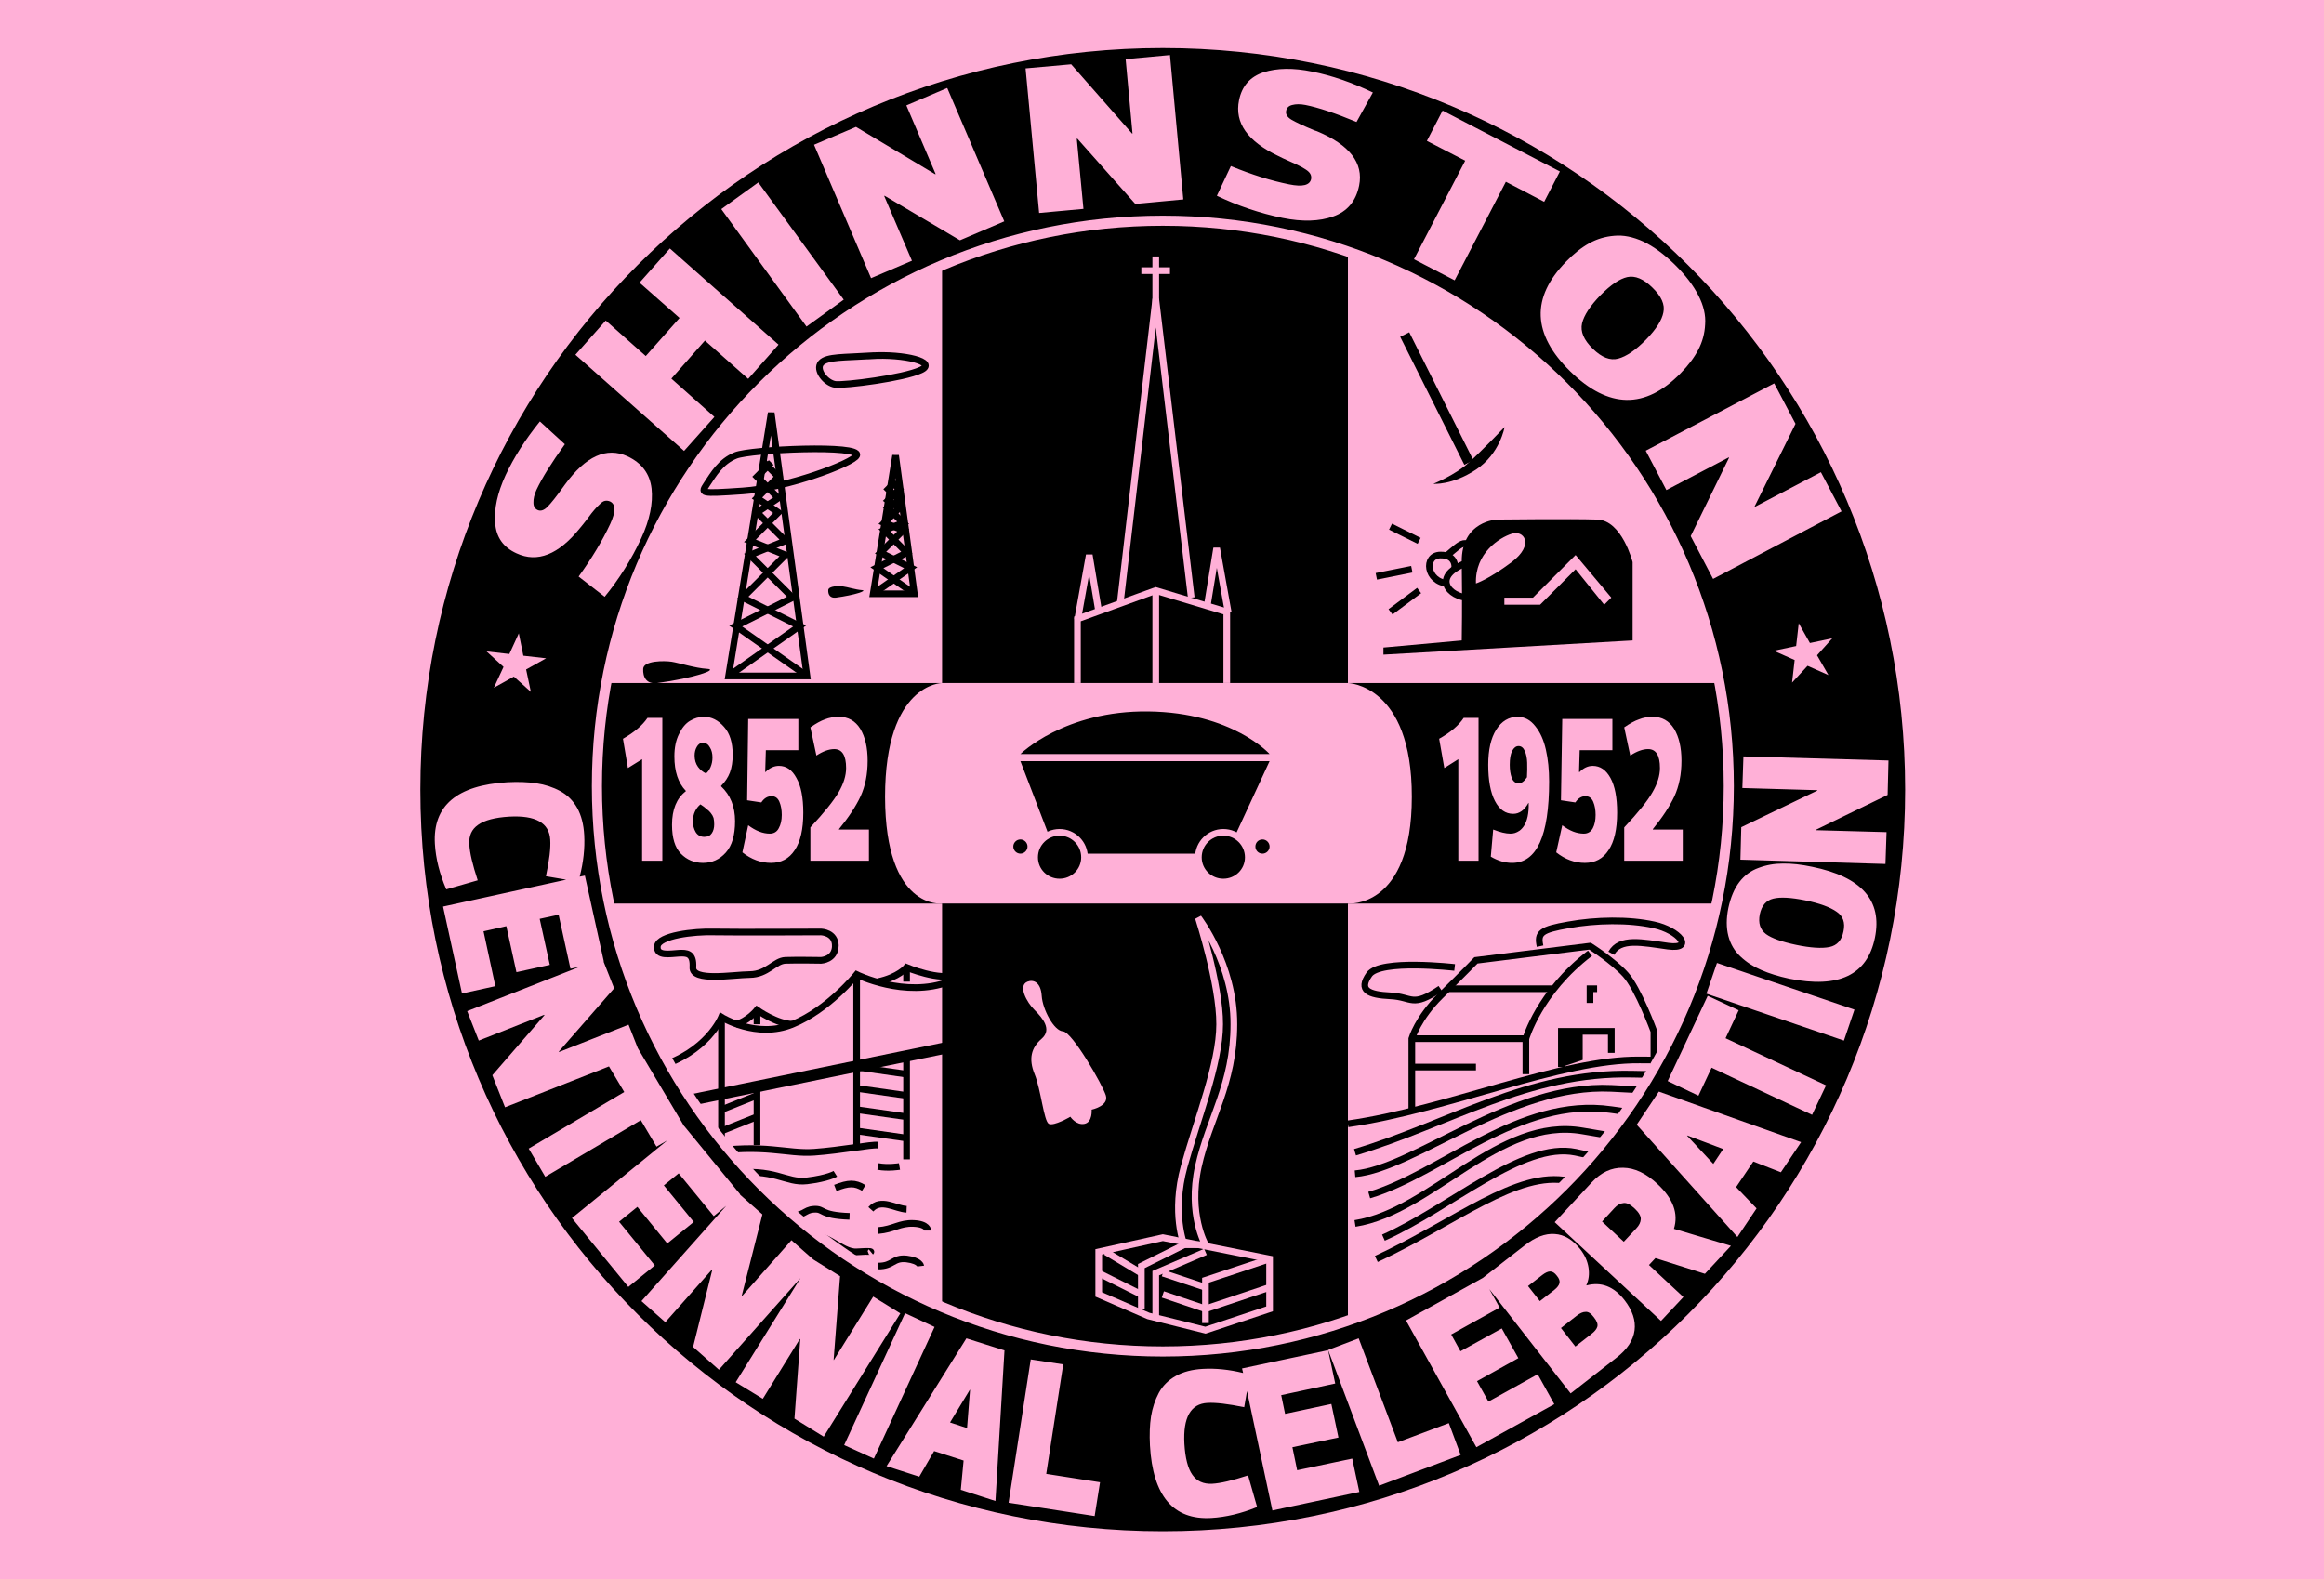 <svg version="1.2" xmlns="http://www.w3.org/2000/svg" viewBox="0 0 1080 734" width="1080" height="734">
	<title>Flag of Beckley, VW-svg</title>
	<style>
		.s0 { fill: #ffb0d7 } 
		.s1 { fill: #000000 } 
		.s2 { fill: #000000;stroke: #ffb0d7;stroke-width: 3.1 } 
		.s3 { fill: none;stroke: #000000;stroke-width: 3.1 } 
		.s4 { fill: none;stroke: #000000;stroke-width: 5.3 } 
		.s5 { fill: none;stroke: #000000;stroke-width: 4.7 } 
		.s6 { fill: none;stroke: #ffb0d7;stroke-width: 3.1 } 
		.s7 { fill: #000000;stroke: #ffb0d7;stroke-width: 4.7 } 
	</style>
	<path id="Layer" class="s0" d="m0 0h1080v734h-1080z"/>
	<g id="Folder 11">
		<path id="Shape 2" class="s1" d="m255.9 317.5h562.4v102.5h-562.4z"/>
		<path id="Shape 2 copy" class="s1" d="m437.8 76.2h188.6v565.2h-188.6z"/>
		<path id="Shape 3" class="s0" d="m437.8 317.5h188.6c0 0 29.8 0.6 29.7 52.9 0 52.3-29.7 49.6-29.7 49.6h-188.6c0 0-26.4 3.2-26.5-49.6 0-52.9 26.5-52.9 26.5-52.9z"/>
		<g id="Folder 3">
			<path id="Shape 6" class="s1" d="m590 353.8l-19.9 43h-79.4l-16.5-43z"/>
			<path id="Shape 4" class="s2" d="m492.4 410c-6.4 0-11.6-5.1-11.6-11.5 0-6.4 5.2-11.6 11.6-11.6 6.4 0 11.6 5.2 11.6 11.6 0 6.4-5.2 11.5-11.6 11.5z"/>
			<path id="Shape 5" class="s2" d="m568.5 410c-6.4 0-11.6-5.1-11.6-11.5 0-6.4 5.2-11.6 11.6-11.6 6.4 0 11.6 5.2 11.6 11.6 0 6.4-5.2 11.5-11.6 11.5z"/>
			<path id="Shape 8" class="s1" d="m586.7 396.8c-1.9 0-3.3-1.5-3.3-3.3 0-1.8 1.4-3.3 3.3-3.3 1.8 0 3.3 1.5 3.3 3.3 0 1.8-1.5 3.3-3.3 3.3z"/>
			<path id="Shape 9" class="s1" d="m474.2 396.8c-1.8 0-3.3-1.5-3.3-3.3 0-1.8 1.5-3.3 3.3-3.3 1.8 0 3.3 1.5 3.3 3.3 0 1.8-1.5 3.3-3.3 3.3z"/>
			<path id="Shape 7" class="s1" d="m590 350.5h-115.8c0 0 20.5-20.3 59.5-19.8 39.1 0.5 56.3 19.8 56.3 19.8z"/>
		</g>
		<g id="Folder 8">
			<path id="Shape 84" class="s3" d="m398.1 211.7c-1.6 3.6-32.5 15.2-52.9 16.5-20.5 1.4-19.4 1.1-16.6-3.3 2.9-4.3 6.3-10.4 13.3-13.2 6.9-2.8 58.6-5.2 56.2 0z"/>
			<path id="Shape 83" class="s3" d="m404.7 165.4c15.4-1 31.2 2.9 23.2 6.6-8.1 3.8-35.3 7.2-39.7 6.7-4.4-0.6-9.4-6.9-6.6-10 2.7-3 10.9-2.5 23.1-3.3z"/>
			<g id="Folder 5">
				<path id="Shape 82" class="s1" d="m305.5 317.5c-5.1 0.7-6.8-2.8-6.6-6.6 0.2-3.9 9.9-3.8 13.2-3.3 3.3 0.5 11.1 3 16.5 3.3 5.5 0.3-6.1 4.3-23.1 6.6z"/>
				<path id="Shape 81" class="s3" d="m355.1 215l6.6 6.6-9.9 9.9 9.9 6.7-13.2 13.2 16.5 6.6-19.8 19.8 26.4 13.2-33 23.2"/>
				<path id="Shape 81 copy" class="s3" d="m375 314.2l-33.1-23.2 26.4-13.2-19.8-19.8 16.5-6.6-13.2-13.2 9.9-6.7-9.9-9.9 6.6-6.6"/>
				<path id="Shape 80" class="s3" d="m358.4 191.9l16.6 122.3h-36.4z"/>
			</g>
			<g id="Folder 5 copy">
				<path id="Shape 82" class="s1" d="m388.4 277.8c-2.7 0.3-3.6-1.5-3.5-3.5 0.1-2 5.2-2 6.9-1.7 1.8 0.2 5.9 1.5 8.7 1.7 2.9 0.2-3.2 2.3-12.1 3.5z"/>
				<path id="Shape 81" class="s3" d="m414.5 223.9l3.4 3.5-5.2 5.2 5.2 3.5-6.9 6.9 8.7 3.5-10.5 10.4 14 7-17.4 12.1"/>
				<path id="Shape 81 copy" class="s3" d="m424.9 276l-17.4-12.1 13.9-7-10.4-10.4 8.7-3.5-7-6.9 5.2-3.5-5.2-5.2 3.5-3.5"/>
				<path id="Shape 80" class="s3" d="m416.2 211.7l8.7 64.3h-19.1z"/>
			</g>
		</g>
		<g id="Folder 6">
			<path id="Shape 79" class="s3" d="m388.2 439.8c-0.2 6.3-6.6 6.6-6.6 6.6 0 0-11.6-0.2-16.6 0-5 0.2-8.4 6.5-16.5 6.6-8.1 0.1-26.8 3.4-26.5-3.3 0.4-6.7-2.8-6.8-6.6-6.6-3.8 0.2-10.5 1.6-9.9-3.3 0.6-4.9 16.8-6.9 26.4-6.6 9.7 0.2 49.7 0 49.7 0 0 0 6.7 0.2 6.6 6.6z"/>
			<path id="Shape 78" class="s3" d="m351.8 509.2l-16.5 6.6"/>
			<path id="Shape 77" class="s3" d="m351.8 519.1l-16.5 6.6"/>
			<path id="Shape 76" class="s3" d="m421.3 499.3l-23.2-3.3"/>
			<path id="Shape 75" class="s3" d="m398.1 505.9l23.2 3.3"/>
			<path id="Shape 74" class="s3" d="m398.1 515.8l23.2 3.3"/>
			<path id="Shape 73" class="s3" d="m398.1 525.7l23.2 3.3"/>
			<path id="Shape 72" class="s4" d="m444.4 486.1l-129 26.4"/>
			<path id="Shape 71" class="s3" d="m351.8 505.9v26.4"/>
			<path id="Shape 70" class="s3" d="m351.8 469.5v6.6"/>
			<path id="Shape 69" class="s3" d="m341.9 476.1c5.6-1.3 9.9-6.6 9.9-6.6 0 0 9.4 6.6 16.5 6.6"/>
			<path id="Shape 68" class="s3" d="m421.3 489.4v49.5"/>
			<path id="Shape 67" class="s3" d="m421.3 449.7v6.6"/>
			<path id="Shape 66" class="s3" d="m408 456.3c9.5-2 13.3-6.6 13.3-6.6 0 0 15.6 6.5 23.1 3.3"/>
			<path id="Shape 65" class="s3" d="m335.3 472.8v66.1"/>
			<path id="Shape 64" class="s3" d="m398.1 453v79.3"/>
			<path id="Shape 63" class="s3" d="m305.5 496c23.1-6.7 29.8-23.2 29.8-23.2 0 0 16.3 10.2 33 3.3 16.7-6.8 29.8-23.1 29.8-23.1 0 0 22.5 11.1 43 3.3"/>
			<path id="Shape 62" class="s3" d="m404.7 581.9c0 0 0.6-0.5-6.6 0-7.2 0.5-15.6-10.8-23.1-6.6"/>
			<path id="Shape 61" class="s3" d="m365 565.4c9.4 0 8.3-3 13.3-3.3 5-0.3 2.4 2.8 16.5 3.3"/>
			<path id="Shape 60" class="s3" d="m404.7 562.1c4.7-5.3 11.4-0.2 16.6 0"/>
			<path id="Shape 59" class="s3" d="m408 572c7.4-0.6 10-3.6 16.6-3.3 6.6 0.3 6.6 3.3 6.6 3.3"/>
			<path id="Shape 58" class="s3" d="m408 588.5c7.1 0.1 6.9-4 13.3-3.3 6.3 0.8 6.6 3.3 6.6 3.3"/>
			<path id="Shape 57" class="s3" d="m388.2 552.2c6.1-2.4 9.1-2.5 13.2 0"/>
			<path id="Shape 56" class="s3" d="m408 542.2c4.7 0.9 10 0 10 0"/>
			<path id="Shape 55" class="s3" d="m388.2 545.6c0 0-3.3 2.1-13.2 3.3-10 1.2-14.8-6.3-36.4-3.3"/>
			<path id="Shape 54" class="s3" d="m408 532.3c-3-0.4-17.1 2.4-29.7 3.3-12.7 0.9-23.1-4.2-49.7 0"/>
		</g>
		<g id="Folder 7">
			<path id="Shape 47" fill-rule="evenodd" class="s1" d="m642.9 304.3v-3.3l36.4-3.3c0 0 0.3-17.1 0-36.4-0.3-19.3 16.5-19.8 16.5-19.8 0 0 34.7-0.4 46.4 0 11.6 0.3 16.5 19.8 16.5 19.8v36.4zm43-33.1c0 0 5.6-1.7 16.6-9.9 10.9-8.3 5.5-15.1 0-13.2-5.6 1.8-17.1 8.9-16.6 23.1zm13.2 6.6v3.3h16.6l16.5-16.5 13.3 16.5 3.3-3.3-16.6-19.8-19.8 19.8z"/>
			<path id="Shape 53" class="s3" d="m639.6 267.9l16.5-3.3"/>
			<path id="Shape 52" class="s3" d="m646.2 284.4l13.3-9.9"/>
			<path id="Shape 51" class="s3" d="m659.5 251.4l-13.3-6.6"/>
			<path id="Shape 50" class="s3" d="m672.7 258c6.6-5.5 8.8-8.7 13.2 0"/>
			<path id="Shape 49" class="s3" d="m672.7 271.2c-9.9-0.8-11.2-13.1-3.3-13.2 7.9-0.1 6.6 6.6 6.6 6.6"/>
			<path id="Shape 48" class="s3" d="m682.6 277.8c-9 0-18.3-10.2 0-16.5"/>
			<path id="Shape 46" class="s1" d="m699.2 198.5c0 0-2.1 12.4-13.3 19.8-11.2 7.4-19.8 6.6-19.8 6.6 0 0 10.2-4.1 16.5-9.9 6.4-5.8 16.6-16.5 16.6-16.5z"/>
			<path id="Shape 45" class="s5" d="m652.8 155.5l29.8 59.5"/>
		</g>
		<g id="Folder 9">
			<path id="Shape 44" class="s3" d="m715.7 439.8c-1.4-6.2 0.5-7.7 13.2-9.9 12.7-2.3 28-2.6 39.7 0 11.7 2.5 18.9 11.5 6.6 9.9-12.2-1.7-22.4-4-26.4 3.3"/>
			<path id="Shape 43" class="s3" d="m669.4 459.6c-13.3 9-12.9 3.8-23.2 3.3-10.3-0.5-15-2.6-9.9-9.9 5.1-7.3 39.7-3.3 39.7-3.3"/>
			<path id="Shape 42" class="s1" d="m725.6 496v-16.6h9.9v13.3z"/>
			<path id="Shape 41" class="s3" d="m725.6 496v-16.6h23.2v10"/>
			<path id="Shape 40" class="s3" d="m738.9 466.2v-6.6h3.3"/>
			<path id="Shape 39" class="s3" d="m656.1 496h29.8"/>
			<path id="Shape 38" class="s3" d="m722.3 459.6h-49.6"/>
			<path id="Shape 37" class="s3" d="m709.1 482.8h-53"/>
			<path id="Shape 36" class="s3" d="m709.1 499.3v-16.5c0 0 6.2-21.7 29.8-39.7"/>
			<path id="Shape 35" class="s3" d="m656.1 515.8v-33c0 0 2.8-9.6 13.3-19.9 10.5-10.3 16.5-16.5 16.5-16.5l53-6.6c0 0 10.6 6.7 16.5 13.2 5.9 6.5 13.2 26.4 13.2 26.4v16.6"/>
			<path id="Shape 34" class="s3" d="m639.6 585.2c36.8-17.1 65.5-41.3 89.3-36.3"/>
			<path id="Shape 33" class="s3" d="m642.9 575.3c31-13.8 64.6-44.8 89.3-39.7 24.8 5.2 23.2 6.6 23.2 6.6"/>
			<path id="Shape 32" class="s3" d="m629.7 568.7c35.9-5.7 66.8-49.8 105.8-43 39.1 6.8 26.5 3.3 26.5 3.3"/>
			<path id="Shape 31" class="s3" d="m636.3 555.5c33-9.6 69.8-45.9 112.5-39.7 42.6 6.2 36.4 3.3 36.4 3.3"/>
			<path id="Shape 30" class="s3" d="m629.7 545.6c27.7-2.5 72.5-41.9 119.1-39.7 46.6 2.2 36.4 3.3 36.4 3.3"/>
			<path id="Shape 29" class="s3" d="m629.7 535.6c43.6-13 80.1-37.4 129-36.3 48.9 1.1 33.1 0 33.1 0"/>
			<path id="Shape 28" class="s3" d="m626.4 522.4c46.3-6.6 99.1-30.1 135.6-29.7 36.5 0.3 43 0 43 0"/>
		</g>
		<g id="Folder 10">
			<g id="Folder 4">
				<path id="Shape 27" class="s6" d="m560.2 608.4l29.8-10"/>
				<path id="Shape 26" class="s6" d="m560.2 615v-19.9l29.8-9.9"/>
				<path id="Shape 25" class="s6" d="m540.4 591.8l19.8 6.6"/>
				<path id="Shape 24" class="s6" d="m540.4 601.7l19.8 6.7"/>
				<path id="Shape 23" class="s6" d="m530.4 601.7l-19.8-9.9"/>
				<path id="Shape 22" class="s6" d="m513.9 581.9l16.5 9.9"/>
				<path id="Shape 21" class="s6" d="m537.1 611.7v-19.9l23.1-9.9"/>
				<path id="Shape 20" class="s6" d="m530.4 608.4v-19.9l19.9-9.9"/>
				<path id="Shape 19" class="s6" d="m510.6 601.7v-19.8l29.8-6.6 49.6 9.9v23.2l-29.8 9.9-26.5-6.6z"/>
				<path id="Shape 18" class="s6" d="m556.9 426.6c0 0 16.6 21.6 16.5 49.5 0 28-11.6 43.9-16.5 66.1-4.9 22.3 3.3 36.4 3.3 36.4h-9.9c0 0-6-14.5 0-36.4 6-21.8 16.5-47.6 16.5-66.1 0.1-18.5-9.9-49.5-9.9-49.5z"/>
			</g>
			<path id="Shape 17" class="s0" d="m484.1 462.9c0.4 6.3 5.7 16.3 9.9 16.5 4.3 0.3 18.4 24.9 19.9 29.8 1.5 4.9-6.6 6.6-6.6 6.6 0 0 0.5 5.8-3.3 6.6-3.9 0.8-6.6-3.3-6.6-3.3 0 0-7.6 4.5-10 3.3-2.3-1.2-3.7-16.1-6.6-23.1-2.9-7.1-1.6-12.3 3.3-16.5 4.9-4.3 0.4-9.6-3.3-13.3-3.7-3.6-7.9-11.4-3.3-13.2 2.8-1.1 6.2 0.3 6.6 6.6z"/>
		</g>
		<g id="Folder 2">
			<g id="Folder 1">
				<path id="Shape 15" class="s6" d="m530.4 125.8h13.3"/>
				<path id="Shape 14" class="s6" d="m537.1 142.3v-23.1"/>
			</g>
			<path id="Shape 13" class="s6" d="m561.1 281.1l4.3-26.3 5.4 30"/>
			<path id="Shape 13 copy" class="s6" d="m500.8 288l5.4-30 4.4 26.3"/>
			<path id="Shape 12" class="s6" d="m520.5 281.1l16.6-142.1 16.5 138.8"/>
			<path id="Shape 11" class="s6" d="m537.1 274.5v43"/>
			<path id="Shape 16" class="s6" d="m500.7 317.5v-29.8l36.4-13.2 33 9.9v33.1"/>
		</g>
		<path id="Shape 1" fill-rule="evenodd" class="s7" d="m540.4 714.1c-192.1 0-347.4-155.1-347.4-347 0-192 155.3-347.1 347.4-347.1 192.1 0 347.3 155.1 347.3 347.1 0 191.9-155.2 347-347.3 347zm263-348.7c0-145.3-117.6-262.8-263-262.8-145.5 0-263 117.5-263 262.8 0 145.3 117.5 262.8 263 262.8 145.4 0 263-117.5 263-262.8z"/>
		<path id="CENTENNIAL CELEBRATION" fill-rule="evenodd" class="s0" d="m236.7 379.6q-10 0.6-14.5 3.8-4.5 3.1-4.1 9.1 0.3 5.8 3.9 16.7l-14.6 4.2q-4.7-10.9-5.3-21.2-1.5-26.5 33.7-28.6 7.6-0.4 13.5 0.5 6 0.9 11 3.6 5 2.7 7.9 7.8 2.9 5.2 3.3 12.7 0.5 9.2-2.1 19.3l2.4-0.5 8.8 39.9-0.1 0.1 4.9 12.4-25.7 29.4 0.1 0.2 32.3-12.7 4.3 10.9 21.6 36.4h0.1l25.9 31.6-0.1 0.1 10.4 9.2-9.6 37.8 0.1 0.2 23-26 10.1 8.9 12.5 7.8-3 38.9 0.1 0.1 18.3-29.5 12.6 7.8-35.6 57.3-13.6-8.4 2.7-36.9-0.2-0.1-17.2 27.8-12.6-7.7 30.1-48.4-37.9 42.6-12-10.6 8.9-35.8-0.1-0.2-21.7 24.5-11.1-9.8 39.4-44.3-5.8 4.8-16.3-19.9-6.9 5.6 13.9 17-12.3 10-13.9-17-8.5 6.9 16.6 20.3-12.3 10-26.2-32 44.3-36.1-5 2.9-7.3-12.3-44.4 26.3-7.7-13.1 44.4-26.3-7.1-11.9-48.3 19-5.9-14.9 24.2-27.9-0.1-0.2-30.4 12-5.4-13.7 52.3-20.6-4.3 0.9-5.5-25.1-8.8 1.9 4.7 21.4-15.5 3.4-4.7-21.4-10.6 2.4 5.5 25.5-15.5 3.4-8.8-40.4 57.2-12.5-9.4-1.6q2.4-11.2 2-17-0.7-11.7-19-10.7zm197.6 237.2l-28.2 61.2-13.8-6.3 28.3-61.3zm-0.2 57.7l-6.9 11.9-15.2-4.9 37.1-59.4 17.7 5.6-4.2 70-16.1-5.2 1.3-13.6zm15.3-10.7l1.4-17.8h-0.1l-9.2 15.2zm44.7-29.6l-7.9 50.9 25 3.9-2.5 15.7-40-6.2 10.3-66.6zm56.3 36.9q0.6 10 3.7 14.4 3.1 4.5 9.2 4.2 5.7-0.3 16.7-3.9l4.2 14.7q-11 4.5-21.3 5.1-26.5 1.5-28.5-33.7-0.4-7.6 0.5-13.5 1-6 3.6-10.9 2.7-5 7.9-7.9 5.1-2.9 12.6-3.3 8.9-0.5 18.7 1.9l-0.5-2.1 40-8.5 3.3 15.5-25.1 5.4 1.8 8.7 21.5-4.6 3.3 15.6-21.4 4.5 2.2 10.7 25.6-5.4 3.3 15.5-40.4 8.6-11.8-55.5-1.3 7.5q-11.3-2.3-17-2-11.8 0.6-10.8 19zm81-49l18.2 48.3 23.7-8.9 5.5 14.8-37.9 14.3-23.7-63.1zm55 19.9l5.3 9.5 22.9-12.7 7.7 13.9-36.2 20-32.7-58.9 35.7-19.8 19.3-15q7.5-5.9 14.1-5.4 6.6 0.4 11.9 7.1 3.1 4 3.8 8.5 0.7 4.5-1 8.2l0.1 0.1q10.2-2.7 17.6 6.8 5.6 7.2 4.7 14.1-0.9 6.9-8.4 12.7l-21.3 16.6-37.8-48.5 4.8 8.6-22.5 12.5 4.3 7.8 19.2-10.6 7.7 13.8zm30.4-49.4l-6.7 5.2 5.5 7 6.7-5.2q2-1.6 2.4-3.1 0.4-1.6-1.2-3.5-1.5-2-3.1-2-1.5 0-3.6 1.6zm15.9 19l-7.3 5.7 6.7 8.6 7.3-5.7q2.4-1.8 2.9-3.5 0.5-1.8-1.6-4.4-2-2.7-3.9-2.5-1.8 0-4.1 1.8zm71.7-32.5l-12.1 13-23-7.3-3 3.2 16 14.9-10.4 11.1-49.4-45.9 17.2-18.5q6.5-7 14.6-6.8 8 0.1 15.9 7.5 11 10.2 7.7 20.9zm-54.2-17.5l-5.7 6.2 10.1 9.4 5.8-6.2q2-2.1 2.1-4.3 0.1-2.2-2.9-5-3-2.8-5.1-2.5-2.3 0.2-4.3 2.4zm56.6-9.8l9.5 9.9-8.9 13.3-46.8-52.2 10.3-15.4 66.1 23.5-9.4 14-12.8-5zm-6-17.7l-16.7-6.3-0.1 0.1 12.2 13.1zm-7.2-71.2l14.4 6.7-6.1 13 46.7 21.9-6.5 13.7-46.7-21.9-6.1 13-14.3-6.8zm4.3-15.3l63.9 21.7-4.9 14.4-63.9-21.8zm44.2-44.7q34.5 7 29.2 33-5.3 26-39.9 19-7.4-1.6-12.9-4-5.6-2.4-9.7-6.3-4.1-3.8-5.6-9.5-1.5-5.8 0-13.1 1.6-7.4 5.1-12 3.6-4.7 9-6.6 5.3-2 11.3-2 6-0.1 13.5 1.5zm-18 14.8q-5 1.2-6.3 7.3-1.2 6.1 2.9 9.2 4 2.9 14 5 10.1 2.1 15.5 1 5.3-1.1 6.5-7.3 1.3-6.1-3.2-9.1-4.5-3.2-14.6-5.3-9.9-2-14.8-0.8zm-13.9-66.1l67.4 1.9-0.4 16-33.3 16.2v0.2l32.8 0.9-0.5 14.8-67.4-2 0.4-15.1 35.3-17v-0.2l-34.8-1z"/>
		<path id="SHINNSTON" fill-rule="evenodd" class="s0" d="m283.6 243.5q3.9-8.5-0.1-10.4-1.2-0.5-2.3-0.3-1.2 0.2-2.6 1.7-1.5 1.4-2.4 2.5-1 1.1-3.2 4.1-2.2 2.9-3.5 4.4-14.9 18.5-29.5 11.7-9.2-4.2-9.9-14.1-0.8-9.9 4.8-22.1 5.8-12.5 16-25.1l11.6 10.6q-9.3 12.9-13.2 21.2-1.5 3.3-1.4 6 0 2.5 2 3.4 2.1 0.9 4.5-1.5 2.5-2.5 7.3-9.2 0.5-0.7 0.8-1.1 14.5-19.9 29.1-13.2 10 4.7 11.2 15 1.1 10.3-4.8 23.1-6.8 14.7-17 27.2l-12.1-9.4q9.3-12.9 14.7-24.5zm64.1-67.4l-20.1-17.8-15.6 17.7 20 17.8-14.1 15.8-50.5-44.7 14.1-15.9 18.6 16.5 15.7-17.7-18.6-16.4 14.1-15.9 50.5 44.7zm4.7-91.3l39.7 54.5-17.3 12.5-39.6-54.6zm87.8-43.9l26.5 62-20.6 8.8-35-20.7-0.2 0.1 12.9 30.1-19 8.1-26.5-62 19.5-8.3 36.8 22 0.2-0.1-13.6-31.9zm103.5-15.3l6.2 67.1-22.3 2.1-26.9-30.3h-0.3l3.1 32.6-20.6 1.9-6.3-67.2 21.2-1.9 28.3 32.2h0.2l-3.2-34.6zm55.4 60.1q9.3 1.9 10.2-2.5 0.2-1.2-0.3-2.2-0.5-1.1-2.2-2.2-1.7-1.1-3-1.7-1.3-0.7-4.7-2.2-3.4-1.5-5.1-2.4-21.4-10.2-18.2-25.9 2-9.9 11.4-13 9.5-3 22.6-0.3 13.6 2.7 28.2 9.7l-7.6 13.7q-14.7-6.1-23.7-7.9-3.6-0.7-6.2 0-2.4 0.6-2.8 2.7-0.5 2.3 2.4 4.1 3 1.8 10.7 5 0.8 0.2 1.2 0.4 22.8 9.5 19.6 25.3-2.2 10.8-12 14.3-9.7 3.5-23.6 0.7-15.9-3.3-30.5-10.3l6.5-13.8q14.6 6 27.1 8.5zm125.8-6l-7.3 14.1-17.8-9.3-23.8 45.8-18.9-9.8 23.8-45.8-17.8-9.2 7.3-14.1zm56.1 93.8q-24.6 25.2-51.2-0.8-26.6-26-2-51.1 5.3-5.5 10.7-8.5 5.4-3 11.7-3.5 6.3-0.6 13.5 2.7 7.1 3.4 14.6 10.7 7.5 7.4 11 14.4 3.6 7 3.1 13.4-0.3 6.3-3.2 11.8-2.8 5.4-8.2 10.9zm-8-28.3q1.2-5.4-5.1-11.5-6.2-6.1-11.7-4.9-5.3 1.2-12.4 8.4-7.2 7.4-8.6 13.1-1.3 5.7 5 11.8 6.2 6.1 11.8 4.6 5.7-1.5 13-8.9 7-7.2 8-12.6zm82.8 92.5l-59.7 31.4-10.4-19.9 17.8-36.4-0.1-0.2-29 15.2-9.6-18.3 59.7-31.3 9.9 18.8-19 38.4 0.1 0.2 30.7-16.1z"/>
		<path id="1852      1952" fill-rule="evenodd" class="s0" d="m298.4 400.1v-47.2l-6.6 4.1-2.3-13.6q7.9-4.5 11.4-9.7h6.9v66.4zm28.3 1q-6.1 0-10.3-4.3-4.1-4.2-4.1-13.4 0-10.7 6.4-15.6v-0.2q-5.3-5.5-5.3-16 0-6.1 2.1-10.3 2.1-4.4 5.1-6.2 3.1-1.9 6.6-1.9 5.2 0 9.3 4.7 4 4.5 4 12.9 0 4.8-1.3 8.3-1.3 3.4-4.1 6.2v0.2q6.5 6.1 6.5 16.2 0 9.8-4.3 14.6-4.3 4.8-10.6 4.8zm-1.2-27.2q-1.5 1.2-2.5 3.2-1 2.1-1 4.6 0 2.9 1.3 5.1 1.4 2.2 4 2.2 2.4 0 3.5-1.7 1.1-1.6 1.1-4.1 0-1.7-0.3-3-0.4-1.2-1.3-2.3-0.9-1.1-1.4-1.4-0.5-0.5-1.8-1.5-1.4-1-1.6-1.1zm2.6-14.4q1.2-0.9 2.1-2.9 0.9-2.1 0.9-4.5 0-2.8-1.2-4.7-1.1-2.1-3.2-2.1-1.9 0-2.9 1.9-1 1.7-1 4 0 3.1 1.6 5.3 1.6 2.1 3.7 3zm45.2 18.3q0 11.5-4 17.4-3.9 5.9-11 5.9-7.1 0-13.3-4.9l2.7-12.6q5.2 3.9 10 3.9 2.9 0 4.2-2.5 1.4-2.5 1.4-6.2 0-3.5-1.1-6.1-1.1-2.6-3.6-2.6-2.9 0-4.8 2.9l-6.6-1 0.5-37.8h23.3v14.5h-15.1l-0.3 10.1 0.1 0.1q2.9-2.9 6.3-2.9 5.1 0 8.1 5.6 3.2 5.6 3.2 16.2zm14.4-29.6q-3.7 0-8.3 3l-2.8-13.1q3.9-2.7 6.7-3.7 3-1.2 6.6-1.2 6.4 0 9.9 5.6 3.4 5.7 3.4 14.8 0 9.4-3.3 16.6-3.3 7-10 15.2v0.2h13.9v14.5h-27.2v-15.5q9.6-10.3 13.1-16.3 3.5-6 3.5-11.3 0-8.8-5.5-8.8zm290 51.9v-47.2l-6.5 4.1-2.4-13.6q8-4.5 11.4-9.7h6.9v66.4zm32.7-26.8l-0.1-0.1q-2.8 5.1-7.1 5.1-5.4 0-8.5-6-3.1-6-3.1-16.8 0-10.4 3.7-16.3 3.8-6 10-6 4.8 0 8.2 4.4 3.4 4.2 4.9 10.9 1.5 6.6 1.5 14.8 0 37.8-17.2 37.8-5 0-9.9-2.9l1.1-12.6q4.8 1.9 8 1.9 1.1 0 2.1-0.3 1-0.3 2.2-1.1 1.3-1 2.2-2.5 0.9-1.4 1.5-4 0.6-2.8 0.5-6.3zm-0.8-12q0.2-3.6 0.1-6.8-0.1-3.2-1.1-5.4-1-2.3-2.9-2.3-1.8 0-3 2.3-1.1 2.2-1.1 6.4 0 3.5 0.9 6 1 2.6 3.3 2.6 1.9 0 3.8-2.8zm41.9 16.5q0 11.5-4 17.4-3.8 5.9-11 5.9-7.1 0-13.3-4.9l2.8-12.6q5.1 3.9 10 3.9 2.8 0 4.2-2.5 1.3-2.5 1.3-6.2 0-3.5-1.1-6.1-1.1-2.6-3.6-2.6-2.8 0-4.7 2.9l-6.7-1 0.6-37.8h23.3v14.5h-15.2l-0.3 10.1 0.2 0.1q2.8-2.9 6.2-2.9 5.1 0 8.2 5.6 3.1 5.6 3.1 16.2zm14.4-29.6q-3.7 0-8.3 3l-2.8-13.1q3.9-2.7 6.8-3.7 2.9-1.2 6.5-1.2 6.4 0 9.9 5.6 3.4 5.7 3.4 14.8 0 9.4-3.3 16.6-3.3 7-10 15.2v0.2h13.9v14.5h-27.2v-15.5q9.7-10.3 13.1-16.3 3.5-6 3.5-11.3 0-8.8-5.5-8.8z"/>
		<path id="Layer copy" class="s0" d="m241.1 294.4l2.1 10.4 10.6 1.2-9.3 5.2 2.2 10.4-7.9-7.1-9.3 5.2 4.5-9.7-7.9-7.2 10.6 1.2 4.4-9.6 2.1 10.4"/>
		<path id="Layer copy 2" class="s0" d="m835.9 289.7l5.2 9.2 10.4-2.2-7.1 7.9 5.3 9.2-9.7-4.3-7.2 7.8 1.2-10.5-9.7-4.3 10.4-2.2 1.2-10.6 5.2 9.2"/>
	</g>
</svg>